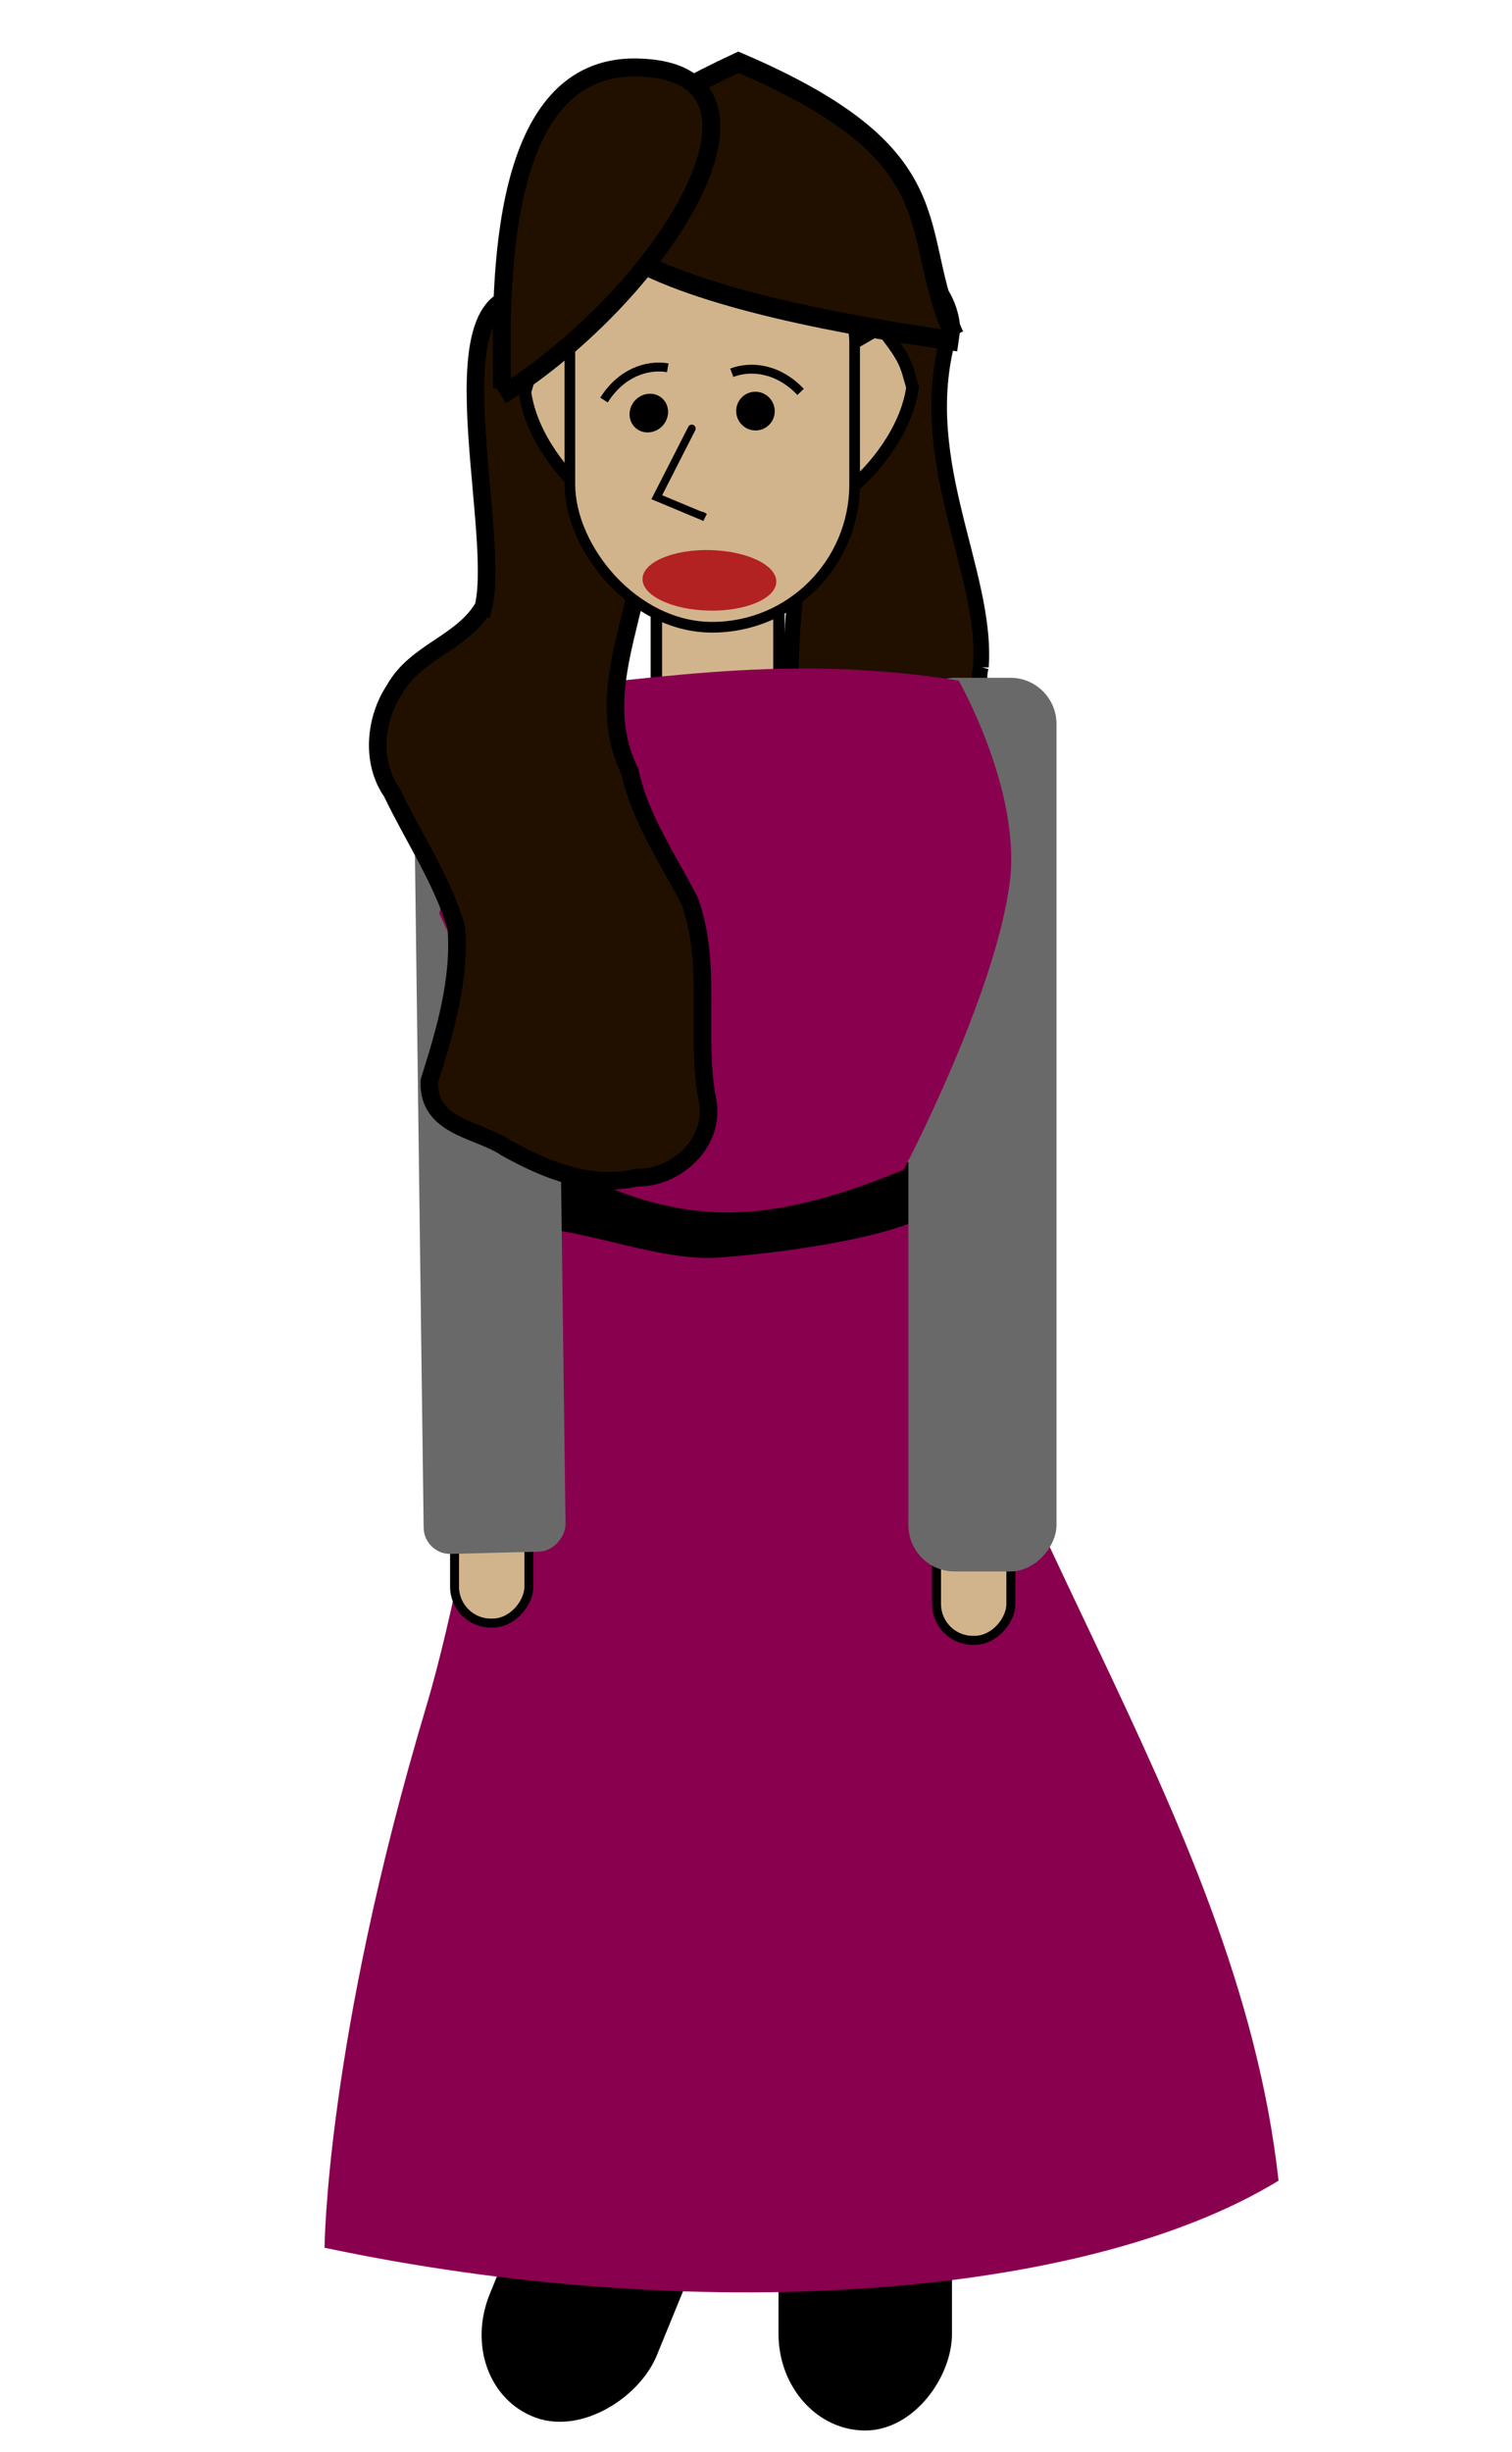<?xml version="1.0" encoding="UTF-8" standalone="no"?>
<!-- Created with Inkscape (http://www.inkscape.org/) -->

<svg
   xmlns:dc="http://purl.org/dc/elements/1.1/"
   xmlns:cc="http://creativecommons.org/ns#"
   xmlns:rdf="http://www.w3.org/1999/02/22-rdf-syntax-ns#"
   xmlns:svg="http://www.w3.org/2000/svg"
   xmlns="http://www.w3.org/2000/svg"
   xmlns:sodipodi="http://sodipodi.sourceforge.net/DTD/sodipodi-0.dtd"
   xmlns:inkscape="http://www.inkscape.org/namespaces/inkscape"
   id="svg3063"
   version="1.1"
   inkscape:version="0.91 r13725"
   width="432"
   height="700"
   sodipodi:docname="object.svg"
   inkscape:export-filename="/home/bigear/Desktop/public_html/objects/girl/sad_talk/object.png"
   inkscape:export-xdpi="192.85715"
   inkscape:export-ydpi="192.85715">
  <defs
     id="defs3067" />
  <sodipodi:namedview
     pagecolor="#ffffff"
     bordercolor="#666666"
     borderopacity="1"
     objecttolerance="10"
     gridtolerance="10"
     guidetolerance="10"
     inkscape:pageopacity="0"
     inkscape:pageshadow="2"
     inkscape:window-width="1301"
     inkscape:window-height="744"
     id="namedview3065"
     showgrid="false"
     fit-margin-top="0"
     fit-margin-left="0"
     fit-margin-right="0"
     fit-margin-bottom="0"
     inkscape:zoom="1.4142136"
     inkscape:cx="-1.4187508"
     inkscape:cy="479.79812"
     inkscape:window-x="65"
     inkscape:window-y="24"
     inkscape:window-maximized="1"
     inkscape:current-layer="g4326" />
  <g
     id="g7035"
     transform="matrix(0.363,0,0,0.363,945.367,-297.947)">
    <g
       id="g4549"
       transform="matrix(1.332,0,0,1.332,-816.754,-202.065)">
      <g
         id="g4255"
         transform="matrix(0.694,0,0,0.694,-422.3,527.705)">
        <g
           transform="matrix(-2.181,0,0,2.181,-487.715,519.384)"
           id="g3874" />
        <g
           transform="matrix(-2.181,0,0,2.181,-3931.71,409.987)"
           id="g6966">
          <g
             transform="translate(-1157.133,-40.688)"
             id="g4284">
            <g
               transform="translate(20,32)"
               id="g4376">
              <g
                 transform="translate(-445.477,66.468)"
                 id="g4494">
                <g
                   id="g4482" />
              </g>
            </g>
          </g>
        </g>
        <g
           id="g4221"
           transform="matrix(-0.846,0,0,1,-2010.928,0)">
          <g
             id="g4286"
             transform="matrix(1.168,0,0,1.168,-725.404,-348.562)">
            <g
               transform="matrix(-1.425,0,0,1.21,-3053.338,736.761)"
               id="g4203">
              <g
                 id="g3977"
                 transform="matrix(0.381,0,0,0.381,-647.457,209.14)" />
              <g
                 id="g3920">
                <g
                   transform="translate(-350.264,-571.482)"
                   id="g3841">
                  <g
                     id="g4237"
                     transform="translate(565.443,152.052)">
                    <g
                       id="g4326"
                       transform="matrix(1.119,0,0,1.119,303.949,-112.868)">
                      <path
                         sodipodi:nodetypes="ccccccccccc"
                         style="fill:#211000;fill-opacity:1;stroke:#000000;stroke-width:8.437;stroke-linecap:butt;stroke-linejoin:miter;stroke-miterlimit:4;stroke-opacity:1;stroke-dasharray:none"
                         d="m -1802.975,729.598 c -4.733,16.354 12.856,39.898 20.023,56.824 5.855,45.251 -5.628,92.213 6.641,136.53 -0.328,18.65 -20.793,23.176 -32.173,30.378 -30.407,11.268 -65.063,-9.354 -77.499,-43.84 -11.506,-28.513 -8.474,-62.358 2.264,-90.431 -36.436,-39.978 -18.956,-144.489 -8.495,-199.144 1.235,-21.811 3.824,-43.676 8.765,-64.634 1.247,-21.414 20.093,-31.596 35.17,-36.991 14.791,-5.601 27.831,10.776 29.719,27.231 -23.254,69.519 19.263,131.272 15.584,184.077 z"
                         id="path3873-0"
                         inkscape:connector-curvature="0" />
                      <rect
                         ry="0"
                         transform="scale(1,-1)"
                         y="-744.901"
                         x="-1978.372"
                         height="69.876"
                         width="66.253"
                         id="rect4013"
                         style="fill:#d2b48c;fill-opacity:1;stroke:#000000;stroke-width:6.186;stroke-linecap:round;stroke-linejoin:round;stroke-miterlimit:4;stroke-opacity:1;stroke-dasharray:none" />
                      <rect
                         transform="scale(-1,1)"
                         style="fill:#000000;fill-opacity:1;stroke:#000000;stroke-width:6.975;stroke-miterlimit:4;stroke-opacity:1;stroke-dasharray:none"
                         id="rect4183"
                         width="86.756"
                         height="149.062"
                         x="1822.114"
                         y="1525.798"
                         ry="48.517" />
                      <rect
                         style="fill:#000000;fill-opacity:1;stroke:#000000;stroke-width:7.197;stroke-miterlimit:4;stroke-opacity:1;stroke-dasharray:none"
                         id="rect4183-4"
                         width="88.875"
                         height="154.93"
                         x="1211.343"
                         y="2116.715"
                         ry="50.427"
                         transform="matrix(-0.939,-0.345,-0.38,0.925,0,0)" />
                      <path
                         style="fill:#89004f;fill-opacity:1;stroke:none"
                         d="m -1642.14,1543.942 c -106.171,64.652 -317.347,77.874 -515.531,36.085 0,0 0.661,-110.376 54.844,-290.783 28.377,-94.484 54.844,-290.783 54.844,-290.783 l 198.81,-33.338 c 36.371,208.188 184.416,375.323 207.034,578.819 z"
                         id="path3963-4"
                         inkscape:connector-curvature="0"
                         sodipodi:nodetypes="ccsccc" />
                      <rect
                         transform="scale(-1,1)"
                         style="fill:#d2b48c;fill-opacity:1;stroke:#000000;stroke-width:4.837;stroke-miterlimit:4;stroke-opacity:1;stroke-dasharray:none"
                         id="rect4183-3-7-0"
                         width="40.164"
                         height="61.415"
                         x="1786.802"
                         y="1191.849"
                         ry="19.582" />
                      <rect
                         transform="scale(-1,1)"
                         style="fill:#d2b48c;fill-opacity:1;stroke:#000000;stroke-width:4.837;stroke-miterlimit:4;stroke-opacity:1;stroke-dasharray:none"
                         id="rect4183-3-7"
                         width="40.164"
                         height="61.415"
                         x="2047.259"
                         y="1182.559"
                         ry="19.582" />
                      <path
                         sodipodi:nodetypes="ccc"
                         inkscape:connector-curvature="0"
                         id="path4305"
                         d="m -2037.99,1016.243 c 26.003,1.366 67.228,17.802 93.755,15.183 26.825,-1.964 87.216,-9.23 109.685,-23.074"
                         style="fill:none;stroke:#000000;stroke-width:31.678;stroke-linecap:butt;stroke-linejoin:miter;stroke-miterlimit:4;stroke-opacity:1;stroke-dasharray:none" />
                      <rect
                         style="fill:#696969;fill-opacity:1;stroke:none"
                         id="rect4011-3"
                         width="76.675"
                         height="468.564"
                         x="2042.267"
                         y="685.596"
                         ry="14.531"
                         transform="matrix(-1,0.025,0.013,1,0,0)" />
                      <rect
                         transform="scale(-1,1)"
                         style="fill:#696969;fill-opacity:1;stroke:none"
                         id="rect4011-0"
                         width="80.017"
                         height="480.763"
                         x="1762.135"
                         y="735.445"
                         ry="24.9" />
                      <path
                         style="fill:#89004f;fill-opacity:1;stroke:none"
                         d="m -2057.904,743.822 c 92.421,-10.217 156.134,-20.358 242.903,-6.906 0,0 33.898,59.289 27.616,108.483 -7.777,60.906 -57.319,154.713 -57.319,154.713 -74.908,30.471 -120.343,32.017 -188.12,-3.944 l -62.92,-134.071 z"
                         id="path3963"
                         inkscape:connector-curvature="0"
                         sodipodi:nodetypes="ccscccc" />
                      <path
                         sodipodi:nodetypes="cccccccccccccc"
                         inkscape:connector-curvature="0"
                         id="path3873"
                         d="m -2071.784,697.26 c -11.666,19.771 -36.602,24.04 -48.023,44.4 -10.714,15.943 -12.93,39.125 -1.523,55.371 11.577,24.173 27.061,46.722 34.855,72.662 2.206,28.43 -6.188,56.239 -14.558,82.647 -1.095,25.065 26.634,25.884 41.427,35.986 21.561,11.979 46.073,21.834 70.593,15.997 20.555,0.708 43.288,-18.586 38.108,-42.29 -6.495,-35.116 2.947,-72.64 -9.474,-106.53 -11.698,-22.687 -26.668,-43.877 -32.3,-69.613 -23.66,-48.028 15.054,-97.083 4.662,-136.573 -2.291,-25.451 -3.665,-51.42 -11.721,-75.711 1.322,-21.794 -19.679,-32.467 -35.281,-39.945 -70.864,-28.408 -26.281,118.856 -36.764,163.599 z"
                         style="fill:#211000;fill-opacity:1;stroke:#000000;stroke-width:9.503;stroke-linecap:butt;stroke-linejoin:miter;stroke-miterlimit:4;stroke-opacity:1;stroke-dasharray:none" />
                      <path
                         sodipodi:nodetypes="cccc"
                         inkscape:connector-curvature="0"
                         id="path3932"
                         d="m -1878.946,559.534 21.797,-12.561 c 14.897,18.482 13.575,20.407 17.241,32.154 -3.444,24.445 -22.52,45.634 -32.248,53.41"
                         style="fill:#d2b48c;fill-opacity:1;stroke:#000000;stroke-width:6.807;stroke-linecap:round;stroke-linejoin:miter;stroke-miterlimit:4;stroke-opacity:1;stroke-dasharray:none" />
                      <path
                         sodipodi:nodetypes="cccc"
                         inkscape:connector-curvature="0"
                         id="path3932-6"
                         d="m -2010.384,561.829 -21.797,-12.727 c -14.897,18.727 -13.575,20.678 -17.241,32.58 3.444,24.769 22.52,46.239 32.248,54.118"
                         style="fill:#d2b48c;fill-opacity:1;stroke:#000000;stroke-width:6.807;stroke-linecap:round;stroke-linejoin:miter;stroke-miterlimit:4;stroke-opacity:1;stroke-dasharray:none" />
                      <rect
                         style="fill:#d2b48c;fill-opacity:1;stroke:#000000;stroke-width:5.742;stroke-miterlimit:4;stroke-opacity:1;stroke-dasharray:none"
                         id="rect3026"
                         width="153.869"
                         height="229.525"
                         x="-2025.101"
                         y="478.736"
                         ry="76.934" />
                      <path
                         style="fill:none;stroke:#000000;stroke-width:4.204;stroke-linecap:round;stroke-linejoin:miter;stroke-miterlimit:4;stroke-opacity:1;stroke-dasharray:none"
                         d="m -1959.23,601.356 -18.912,36.941 26.004,10.812 -1.576,-0.901"
                         id="path3819"
                         inkscape:connector-curvature="0" />
                      <g
                         id="g3897"
                         transform="matrix(0.381,0,0,0.381,-1541.137,234.559)">
                        <ellipse
                           sodipodi:ry="15"
                           sodipodi:rx="15"
                           sodipodi:cy="120"
                           sodipodi:cx="100"
                           style="fill:#000000;stroke:#000000;stroke-width:1"
                           transform="matrix(1.755,0.053,-0.162,1.762,-1314.331,724.143)"
                           id="ellipse10-6"
                           ry="15"
                           rx="15"
                           cy="120"
                           cx="100">
                          <animate
                             attributeName="ry"
                             repeatCount="indefinite"
                             begin="0s"
                             values="0;15;15"
                             keyTimes="0;0.05;1"
                             dur="5s"
                             id="1" />
                        </ellipse>
                        <ellipse
                           sodipodi:ry="15"
                           sodipodi:rx="15"
                           sodipodi:cy="120"
                           sodipodi:cx="100"
                           style="fill:#000000;stroke:#000000;stroke-width:1"
                           transform="matrix(1.763,0.019,-0.01,1.763,-1182.13,724.633)"
                           id="ellipse10"
                           ry="15"
                           rx="15"
                           cy="120"
                           cx="100">
                          <animate
                             attributeName="ry"
                             repeatCount="indefinite"
                             begin="0s"
                             values="0;15;15"
                             keyTimes="0;0.05;1"
                             dur="5s"
                             id="2" />
                        </ellipse>
                        <ellipse
                           style="fill:#b22222;fill-opacity:1;stroke:none"
                           transform="matrix(3.795,0.074,-0.033,4.274,-1637.637,653.089)"
                           sodipodi:ry="10"
                           sodipodi:rx="25"
                           sodipodi:cy="120"
                           sodipodi:cx="150"
                           id="ellipse15"
                           ry="10"
                           rx="25"
                           cy="120"
                           cx="150">
                          <animate
                             id="manim1"
                             dur="1s"
                             values="3;10;3;10;3;10;3;3;3;3;3"
                             begin="0s"
                             repeatCount="indefinite"
                             attributeName="ry" />
                        </ellipse>
                      </g>
                      <path
                         style="fill:#211000;fill-opacity:1;stroke:#000000;stroke-width:10.505;stroke-linecap:butt;stroke-linejoin:miter;stroke-miterlimit:4;stroke-opacity:1;stroke-dasharray:none"
                         d="m -1817.384,551.293 c -26.007,-56.221 3.781,-95.697 -116.627,-146.989 -199.718,92.364 -3.41,132.851 118.94,150.338"
                         id="path3872"
                         inkscape:connector-curvature="0"
                         sodipodi:nodetypes="ccc" />
                      <path
                         style="fill:#211000;fill-opacity:1;stroke:#000000;stroke-width:9.694;stroke-linecap:butt;stroke-linejoin:miter;stroke-miterlimit:4;stroke-opacity:1;stroke-dasharray:none"
                         d="m -2061.708,579.774 c -1.217,-60.385 -1.203,-173.784 72.552,-172.665 88.97,1.35 16.378,120.496 -73.08,176.511"
                         id="path3872-5"
                         inkscape:connector-curvature="0"
                         sodipodi:nodetypes="csc" />
                      <path
                         style="fill:none;stroke:#000000;stroke-width:4.79;stroke-linecap:butt;stroke-linejoin:miter;stroke-miterlimit:4;stroke-opacity:1;stroke-dasharray:none"
                         d="m -2006.663,586.031 c 9.199,-14.512 23.021,-19.263 34.448,-17.364"
                         id="path3808"
                         inkscape:connector-curvature="0"
                         sodipodi:nodetypes="cc" />
                      <path
                         style="fill:none;stroke:#000000;stroke-width:4.79;stroke-linecap:butt;stroke-linejoin:miter;stroke-miterlimit:4;stroke-opacity:1;stroke-dasharray:none"
                         d="m -1900.414,581.644 c -11.875,-12.434 -26.363,-14.393 -37.195,-10.298"
                         id="path3808-0"
                         inkscape:connector-curvature="0"
                         sodipodi:nodetypes="cc" />
                    </g>
                  </g>
                </g>
              </g>
            </g>
            <path
               style="fill:none;stroke:#000000;stroke-width:1px;stroke-linecap:butt;stroke-linejoin:miter;stroke-opacity:1"
               d="m -526.087,-207.925 74.953,2.828 -35.355,53.74 -38.184,-49.497"
               id="path4103"
               inkscape:connector-curvature="0"
               transform="matrix(-3.014,0,0,2.551,-75.177,594.19)" />
          </g>
        </g>
      </g>
    </g>
  </g>
</svg>

